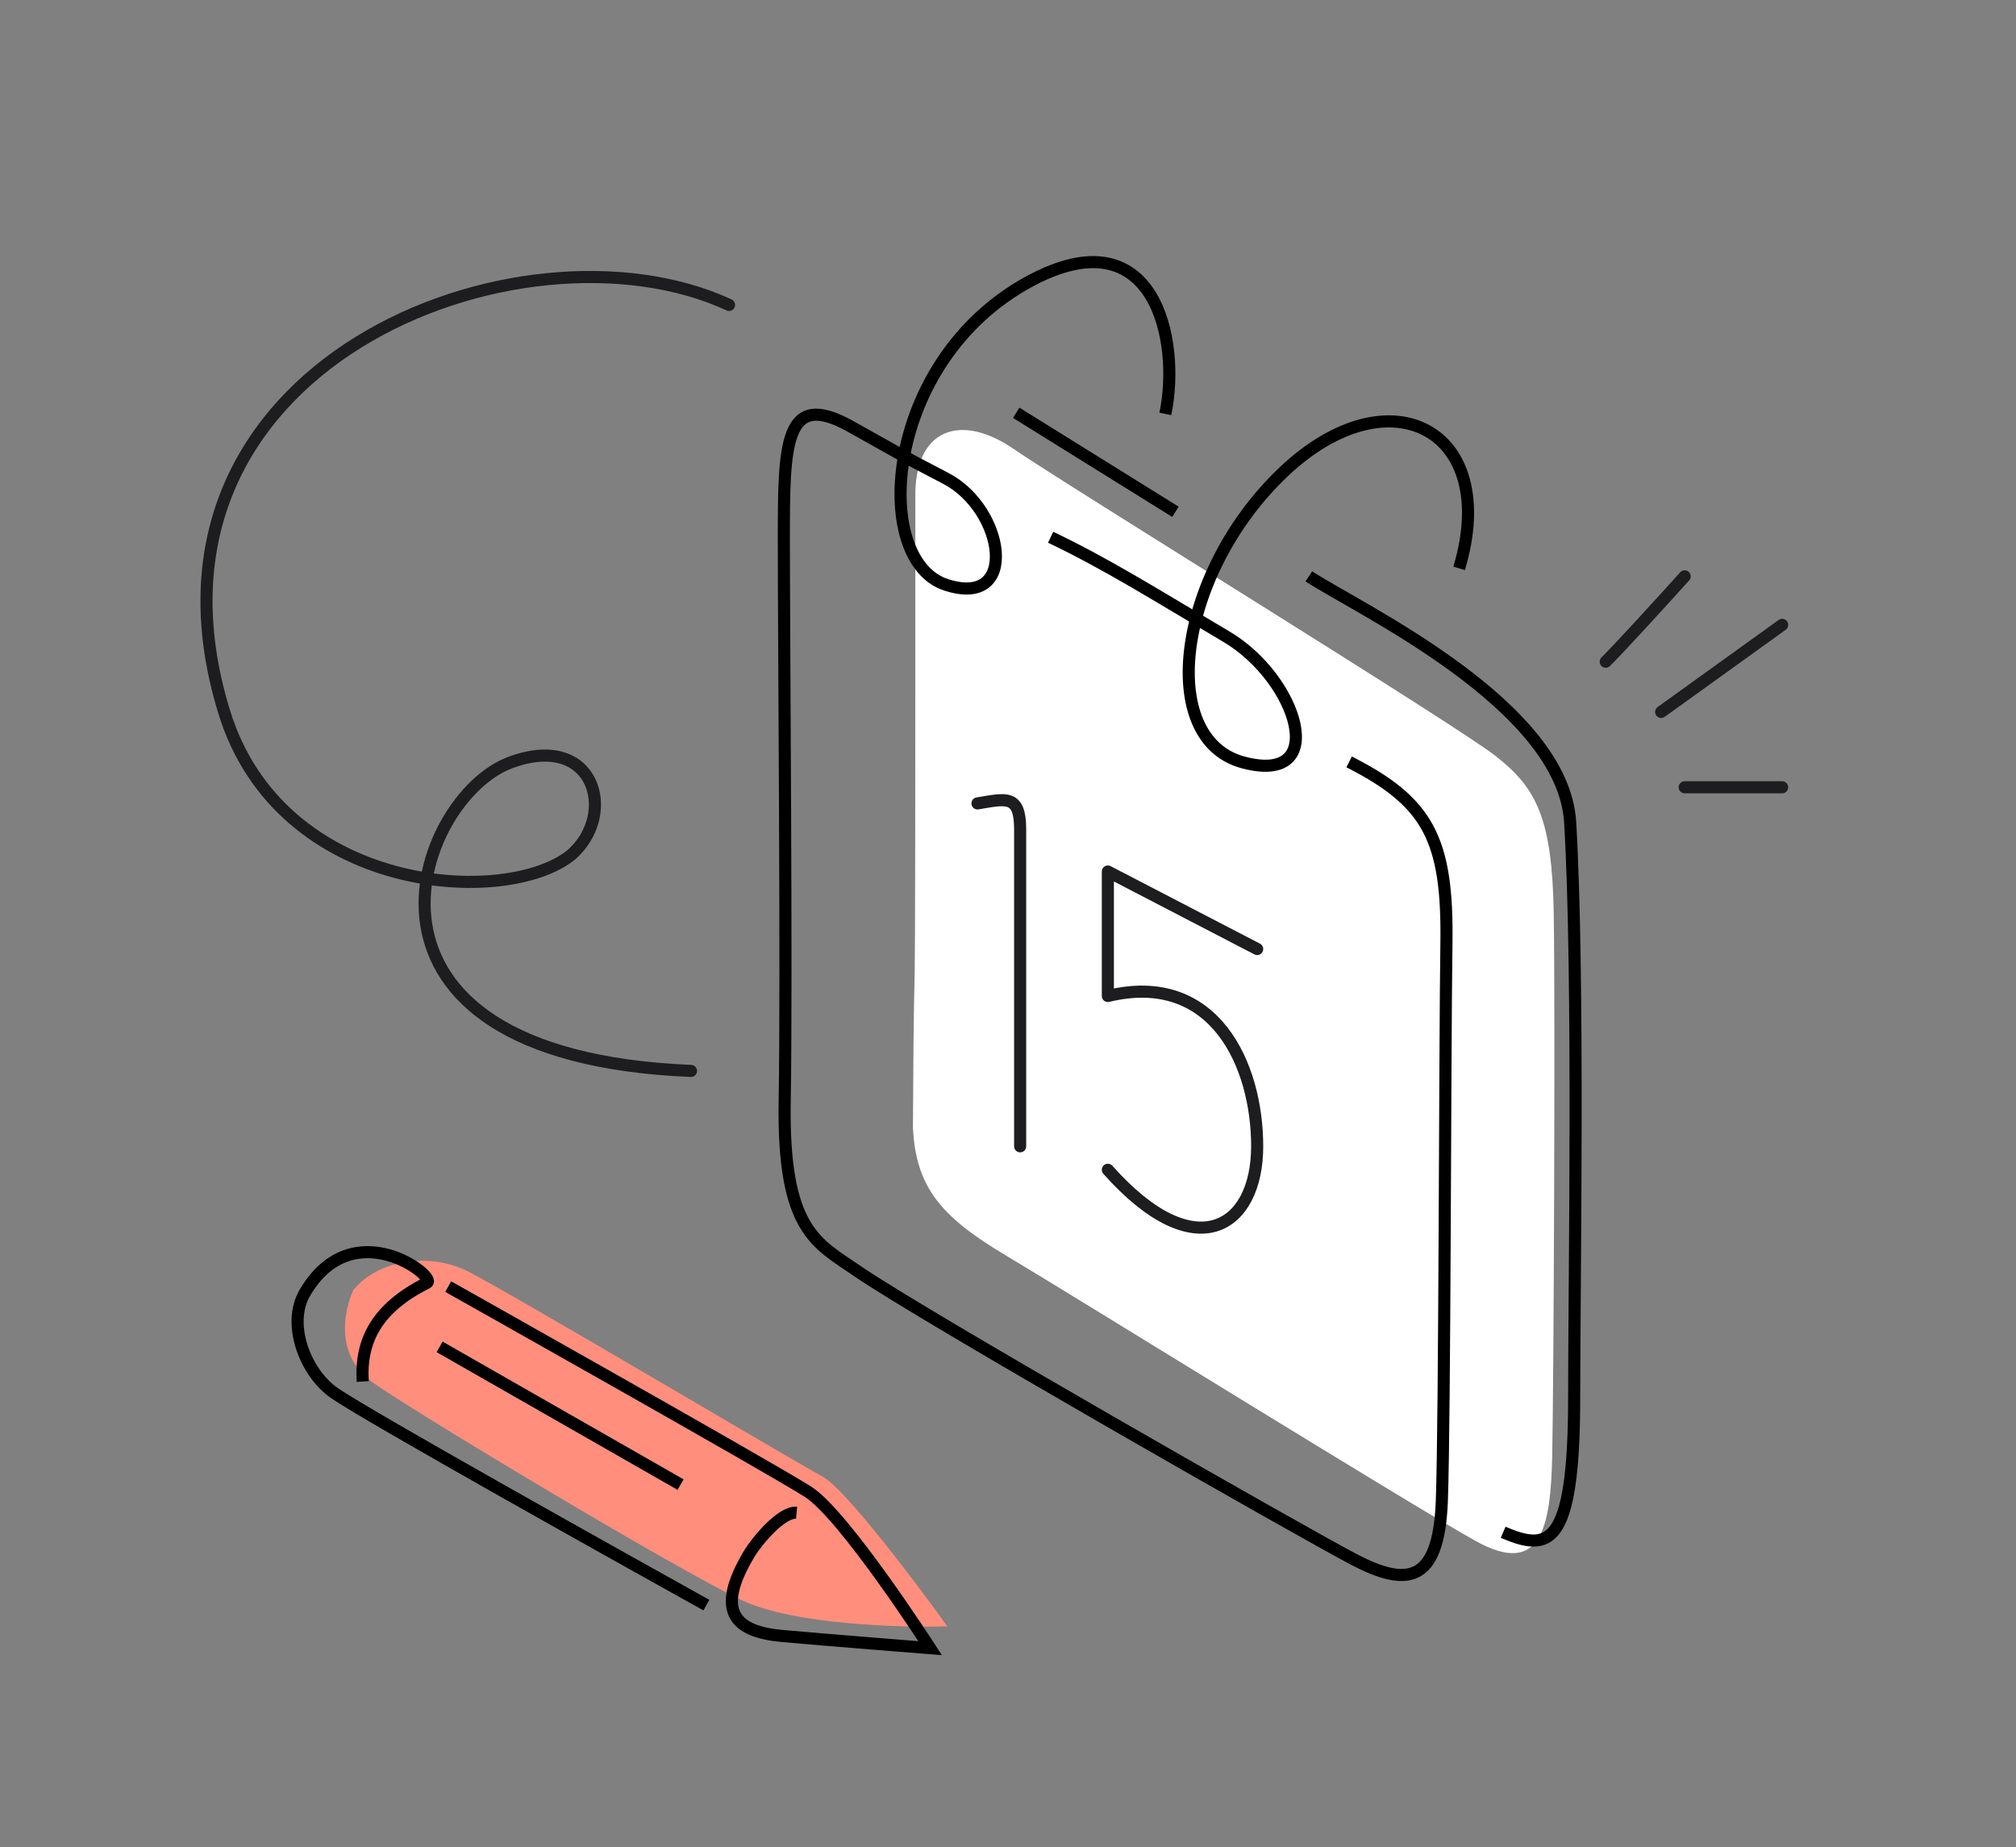 <svg xmlns="http://www.w3.org/2000/svg" width="500" height="458" fill="none"><rect width="100%" height="100%" fill="#808080" stroke="none"/><path fill="#FF8E7D" d="M115.892 315.183c-9.611-4.777-22.426-2.654-28.3 4.776-2.135 4.777-4.805 15.926 4.806 22.825 9.611 6.9 75.821 46.705 91.839 54.136 12.815 5.944 39.156 6.722 50.725 6.368-8.009-11.145-25.416-34.179-30.969-37.151-6.941-3.715-78.49-46.178-88.101-50.954Z"/><path stroke="#000" stroke-miterlimit="10" stroke-width="3" d="M175.196 398.023c-21.758-12.097-83.481-46.574-92.156-52.512-7.37-5.043-11.96-17.173-7.428-24.942 11.902-20.327 33.015-3.827 30.283-2.464-12.323 6.159-16.574 14.224-15.93 24.466M111.166 319.036s80.274 45.129 89.28 50.906c9.005 5.777 30.248 38.755 30.248 38.755s-26.44-2.089-36.712-3.025c-11.201-1.028-16.991-5.611-8.183-20.339 1.941-3.232 8.035-10.559 11.768-10.219M109.031 333.979l59.764 34.157"/><path stroke="#1D1D1F" stroke-linecap="round" stroke-linejoin="round" stroke-width="3" d="M171.374 265.557c-91.732-3.806-68.454-67.659-44.837-76.459 20.947-7.805 26.659 12.666 15.234 22.802-16.088 13.205-72.218 9.972-86.17-35.368C29.088 90.364 129.308 51.802 180.81 75.606"/><path fill="#fff" d="M251.455 111.362c-13.354-9.176-24.8-4.974-24.434 12.221.003 175.113-.221 85.185-.597 156.086.751 14.881 7.091 22.149 23.123 31.691 16.032 9.541 99.929 61.552 116.347 70.708 16.418 9.157 18.691-3.45 19.077-21.011.385-17.561.771-110.651.385-134.323-.385-23.671-4.181-31.305-14.491-39.324-10.309-8.019-106.056-66.873-119.41-76.048Z"/><path stroke="#000" stroke-miterlimit="10" stroke-width="3" d="M260.574 133.223c13.773 6.55 26.007 14.262 43.588 24.649s26.007 36.974 4.213 31.199c-21.794-5.775-16.447-46.973 9.925-72.009 26.372-25.037 53.86-10.406 43.588 23.874"/><path stroke="#000" stroke-miterlimit="10" stroke-width="3" d="M334.605 188.93c19.544 9.912 24.517 19.076 24.131 45.048-.385 25.972-.385 117.586-1.137 138.198-.751 20.613-8.789 21.343-21.837 14.504-13.049-6.839-107.029-60.416-122.968-71.385-10.331-7.108-18.735-10.105-18.176-42.417.521-30.16-.212-114.512-.212-138.563 0-24.051 0-37.786 16.46-28.623s9.194 5.34 23.765 12.967c14.571 7.626 18.31 32.311 0 26.356-18.773-6.109-15.573-55.594 20.681-75.227 31.031-16.79 37.546 14.523 33.71 32.85M291.524 126.906l-39.487-24.55"/><path stroke="#000" stroke-miterlimit="10" stroke-width="3" d="M372.806 379.965c11.197 4.762 17.609 3.975 17.609-33.337 0-27.481 1.279-104.391-.988-142.701-1.743-29.363-52.944-53.156-64.82-61.01"/><path stroke="#1D1D1F" stroke-linecap="round" stroke-linejoin="round" stroke-width="3" d="M398.244 164.087c4.001-3.985 14.724-15.774 19.586-21.17m-5.834 33.623L442 154.955m-24.17 40.264H442M242.432 199.22c7.054-1.164 10.581-2.329 10.581 6.406v78.62m21.752 5.824c21.751 24.459 37.035 14.357 37.035-5.824 0-20.18-10.581-43.677-37.035-37.271v-30.866l37.035 19.218"/></svg>